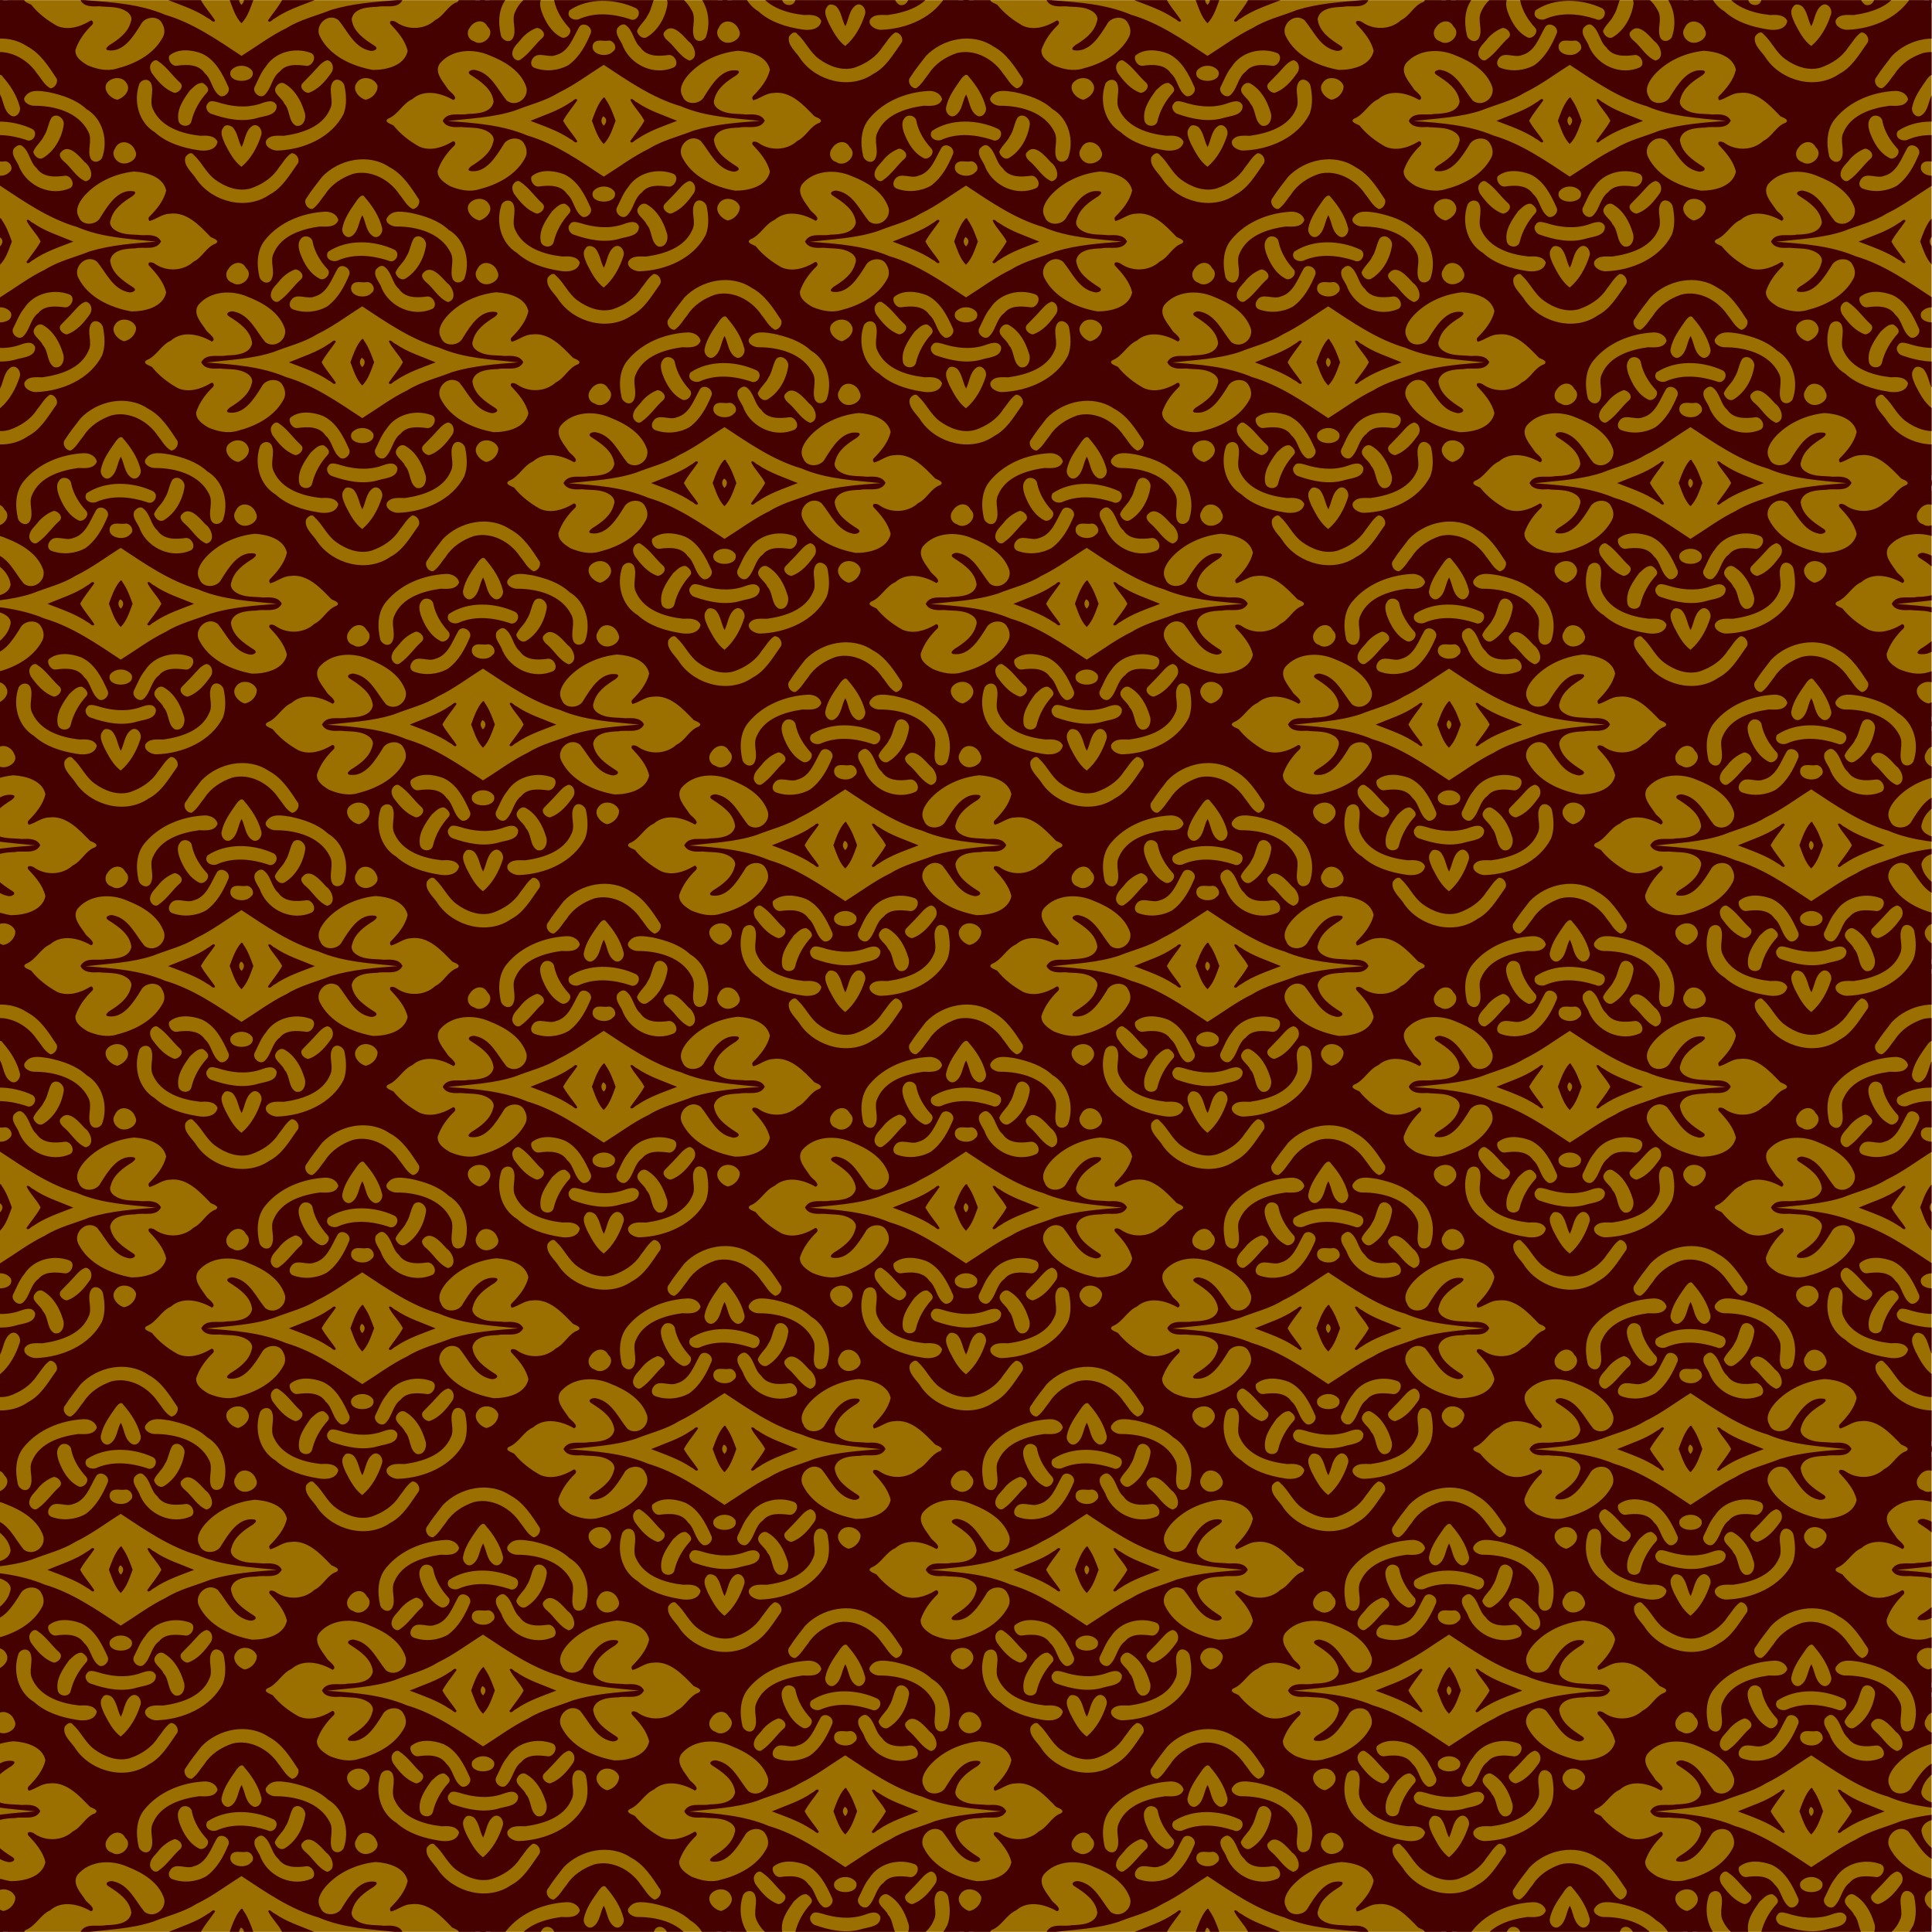 <?xml version="1.0" encoding="UTF-8" standalone="no"?>
<svg
   xmlns:dc="http://purl.org/dc/elements/1.1/"
   xmlns:cc="http://creativecommons.org/ns#"
   xmlns:rdf="http://www.w3.org/1999/02/22-rdf-syntax-ns#"
   xmlns:svg="http://www.w3.org/2000/svg"
   xmlns="http://www.w3.org/2000/svg"
   xmlns:xlink="http://www.w3.org/1999/xlink"
   xmlns:sodipodi="http://sodipodi.sourceforge.net/DTD/sodipodi-0.dtd"
   xmlns:inkscape="http://www.inkscape.org/namespaces/inkscape"
   id="svg2"
   height="1280pt"
   width="1280pt"
   version="1.1"
   viewBox="0 0 1280 1280"
   inkscape:version="0.91 r13725"
   sodipodi:docname="BackgroundPattern173Colour.svg">
  <defs
     id="defs4704">
    <clipPath
       clipPathUnits="userSpaceOnUse"
       id="clipPath6435">
      <rect
         style="opacity:0.671;fill:#008000;fill-opacity:1;stroke:none;stroke-width:2;stroke-miterlimit:4;stroke-dasharray:none;stroke-opacity:1"
         id="rect6437"
         width="905.101"
         height="905.101"
         x="-452.55"
         y="452.546"
         transform="matrix(0.707,-0.707,0.707,0.707,0,0)" />
    </clipPath>
  </defs>
  <sodipodi:namedview
     pagecolor="#ffffff"
     bordercolor="#666666"
     borderopacity="1"
     objecttolerance="10"
     gridtolerance="10"
     guidetolerance="10"
     inkscape:pageopacity="0"
     inkscape:pageshadow="2"
     inkscape:window-width="1366"
     inkscape:window-height="705"
     id="namedview4702"
     showgrid="true"
     fit-margin-top="0"
     fit-margin-left="0"
     fit-margin-right="0"
     fit-margin-bottom="0"
     inkscape:object-paths="true"
     inkscape:object-nodes="true"
     inkscape:snap-smooth-nodes="true"
     inkscape:zoom="0.33625"
     inkscape:cx="800"
     inkscape:cy="800"
     inkscape:window-x="-8"
     inkscape:window-y="-8"
     inkscape:window-maximized="1"
     inkscape:current-layer="svg2" />
  <g
     id="g6166"
     transform="matrix(1,-1,1,1,-639.994,640)"
     clip-path="url(#clipPath6435)">
    <g
       transform="translate(-80,0)"
       inkscape:tile-y0="0"
       inkscape:tile-x0="0"
       inkscape:tile-h="160"
       inkscape:tile-w="160"
       inkscape:tile-cy="80"
       inkscape:tile-cx="80"
       id="g5802">
      <rect
         style="opacity:1;fill:#9b6f00;fill-opacity:1;stroke:none;stroke-width:2;stroke-miterlimit:4;stroke-dasharray:none;stroke-opacity:1"
         id="rect5248"
         width="155.248"
         height="155.248"
         x="2.376"
         y="2.376" />
      <path
         id="path10"
         d="m 95.738,81.91 c 1.446,-0.375 0.809,2.218 1.359,2.946 1.243,6.913 4.549,13.046 7.17,19.473 -6.351,-2.773 -12.518,-5.983 -19.424,-7.219 -0.839,-0.474 -3.572,0.076 -2.859,-1.577 3.809,-0.72 7.759,-0.962 11.467,-2.08 1.276,-3.656 0.997,-8.041 2.287,-11.544 z m -9.748,-9.513 c 0.567,0.062 2.647,-0.76 1.749,1.007 -0.597,3.703 -2.248,7.16 -3.809,10.527 -3.693,1.663 -7.5,3.735 -11.65,3.765 0.03,-4.135 2.186,-7.922 3.79,-11.625 3.175,-1.498 6.425,-3.062 9.921,-3.674 M 81.315,78.362 c -1.873,0.057 -2.97,1.428 -2.931,3.257 1.907,0.039 3.558,-1.15 2.931,-3.257 z M 55.666,55.735 c 6.434,2.613 12.555,5.958 19.491,7.155 0.836,0.471 3.572,-0.076 2.859,1.577 -3.809,0.72 -7.759,0.962 -11.467,2.08 -1.132,3.706 -1.214,7.693 -2.087,11.48 -1.606,0.708 -1.044,-2.102 -1.559,-2.882 C 61.607,68.266 58.464,62.074 55.666,55.735 Z M 160.8,-0.8 c -1e-5,53.858 0,161.6 0,161.6 0,0 -113.453,0 -161.6,0 0.003,-55.684 4.6e-7,-113.429 0,-161.6 m 67.319,5.563 c -2.874,0.296 -4.648,3.274 -3.173,5.924 0.792,4.932 9.676,5.151 9.363,-0.444 1.313,-4.152 -2.699,-6.338 -6.19,-5.48 m 61.595,0.508 c -4.036,0.553 -8.107,0.945 -12.087,1.863 -2.588,0.074 -3.664,4.098 -1.742,5.593 3.01,0.595 6.052,-0.397 9.052,-0.651 5.411,-1.214 11.07,0.039 15.977,2.435 7.404,4.342 10.239,14.063 8.591,22.128 -0.242,3.094 -1.453,6.351 -0.417,9.4 1.584,1.172 4.229,0.674 5.201,-1.105 1.369,-6.76 3.069,-13.769 0.95,-20.564 C 151.395,12.725 139.582,5.018 128.115,5.272 M 44.756,6.71 C 39.625,7.591 39.738,14.055 38.823,18.059 38.648,19.51 39.639,24.36 37.037,23.317 35.347,16.922 31.125,9.908 23.763,9.431 19.009,7.63 13.808,9.898 9.195,7.85 6.55,7.438 8.531,10.727 8.783,11.869 8.193,17.127 8.898,22.458 10.349,27.523 c 2.026,5.119 7.251,7.875 12.301,9.17 1.621,0.081 0.965,2.053 -0.259,2.043 -4.749,-0.099 -9.642,0.632 -13.92,2.773 -2.677,2.255 -1.816,6.202 -1.078,9.17 1.739,4.246 4.369,8.514 8.564,10.715 7.584,4.51 16.878,7.545 25.627,4.883 2.262,-0.629 3.819,-2.608 4.357,-4.826 1.522,-4.093 -3.553,-8.068 -7.357,-6.679 -6.247,1.406 -15.205,3.679 -19.567,-2.487 -0.666,-1.554 1.495,-1.157 2.198,-1.125 4.883,1.155 10.426,2.104 14.946,-0.639 2.075,-0.757 2.433,-3.316 1.858,-5.188 -0.989,-4.261 -4.621,-7.083 -7.221,-10.374 -2.243,-2.077 -5.398,-4.841 -4.147,-8.285 4.752,-1.559 7.32,4.002 10.712,6.158 3.116,2.943 8.078,7.367 12.457,4.374 3.75,-4.673 2.455,-11.006 1.278,-16.38 -0.701,-2.906 2.512,-1.577 3.239,-0.025 4.039,6.202 0.792,13.769 0.202,20.411 0.76,5.396 8.001,6.516 10.841,2.193 C 69.13,36.195 66.887,27.521 63.786,20.47 60.823,12.779 53.424,6.027 44.756,6.71 M 88.714,7.243 C 82.336,7.756 77.405,12.501 74.195,17.694 c -1.152,2.129 0.104,5.657 3.086,4.826 4.182,-1.285 5.277,-6.619 9.546,-7.991 8.465,-3.38 17.394,1.372 24.087,6.432 2.08,2.176 4.813,5.596 8.253,4.019 1.564,-2.447 0.259,-5.571 -1.764,-7.313 C 109.628,10.739 99.266,6.256 88.714,7.243 M 100.248,18.826 c -2.275,0.271 -3.607,2.447 -4.611,4.281 -2.216,4.757 -3.775,10.345 -1.939,15.477 1.125,2.196 5.647,1.818 5.625,-0.999 0.222,-4.838 1.362,-9.642 4.009,-13.74 1.841,-2.191 -0.353,-5.726 -3.084,-5.018 m 32.073,5.694 c -4.961,0.915 -10.204,1.591 -14.495,4.473 -2.053,1.327 -2.403,5.28 0.585,5.734 3.799,0.681 6.839,-2.48 10.328,-3.415 -1.066,3.429 -4.14,6.494 -3.466,10.266 0.474,3.178 4.811,2.6 5.929,0.269 2.788,-4.69 3.933,-10.244 4.3,-15.622 0.538,-2.124 -1.922,-1.823 -3.18,-1.705 m -52.272,1.026 c -2.706,0.442 -5.86,-0.175 -8.036,1.833 -1.488,1.236 -1.5,4.626 0.839,4.809 4.742,0.888 9.634,-0.281 14.431,0.042 2.63,-0.079 2.677,-3.725 1.278,-5.181 -2.613,-1.236 -5.637,-1.688 -8.512,-1.503 M 28.221,28.397 c 8.29,9.558 16.794,19.345 21.598,31.205 6.558,12.03 8.961,25.649 11.672,38.907 8.063,1.868 16.323,2.975 24.166,5.716 7.392,1.712 13.888,5.81 20.803,8.771 9.262,4.966 17.253,11.929 25.192,18.726 -7.885,-9.716 -16.614,-19.19 -21.314,-30.99 C 103.695,88.606 101.228,74.876 98.509,61.491 90.446,59.624 82.186,58.516 74.343,55.775 67.126,54.124 60.788,50.127 54.038,47.243 44.473,42.395 36.548,34.989 28.221,28.397 m 77.067,3.686 c -3.762,0.955 -2.109,5.519 0.807,6.296 7.439,3.104 12.639,9.533 16.217,16.552 1.031,3.501 6.607,1.932 5.633,-1.574 C 124.325,43.402 115.848,34.172 105.289,32.083 m -28.131,3.76 c -1.887,0.244 -3.469,1.816 -2.534,3.807 2.344,4.944 6.901,8.768 12.18,10.229 6.242,0.992 12.361,-0.878 18.038,-3.234 2.773,-1.638 1.056,-6.93 -2.378,-5.697 -5.287,1.433 -11.305,4.619 -16.658,1.401 -3.42,-1.374 -4.483,-7.239 -8.647,-6.506 m 59.424,4.419 c -3.217,0.232 -1.942,4.66 -0.249,6.124 6.718,6.681 12.514,16.737 9.304,26.448 -1.332,4.387 -6.533,5.603 -8.142,9.686 -0.701,2.529 1.727,4.214 3.992,3.612 7.868,-3.676 13.254,-12.639 11.006,-21.385 -0.257,-6.605 -3.368,-12.62 -6.871,-18.052 -2.179,-2.914 -4.799,-7.133 -9.04,-6.432 m -34.755,10.821 c -4.727,2.309 0.005,9.375 4.165,9.025 2.983,0.617 4.15,-3.965 1.757,-5.374 -1.863,-1.416 -3.064,-4.512 -5.921,-3.651 m 13.444,2.731 c -3.299,1.12 -2.894,5.608 -4.379,8.221 -3.407,9.059 0.925,20.033 10.041,23.52 3.079,0.73 4.517,-4.216 2.299,-5.872 -3.681,-2.81 -7.848,-6.622 -6.8,-11.813 -0.328,-4.379 3.331,-7.981 2.509,-12.378 -0.377,-1.567 -2.339,-1.776 -3.671,-1.678 m 22.89,2.223 c -3.069,0.725 -5.549,3.027 -8.702,3.587 -2.805,1.058 -6.003,0.461 -8.721,1.663 -1.118,1.643 -1.021,4.789 1.354,5.322 5.993,1.433 12.56,-0.461 17.47,-4.012 2.608,-1.655 2.102,-6.647 -1.401,-6.56 M 7.702,62.944 c -3.664,0.994 -3.738,6.462 -1.816,9.015 2.704,1.384 7.515,1.478 8.428,-2.228 1.179,-3.957 -2.81,-7.419 -6.612,-6.787 m 122.187,7.673 c -2.302,-0.059 -2.356,2.909 -2.159,4.559 0.284,4.362 -1.194,9.119 0.587,13.276 4.031,2.41 6.659,-3.395 6.047,-6.669 0.096,-3.639 1.021,-11.623 -4.475,-11.166 M 28.999,71.111 c -1.525,0.271 -2.403,1.818 -2.869,3.17 -0.77,4.715 -1.248,9.844 0.913,14.28 1.512,1.493 5.29,1.271 5.218,-1.461 -0.271,-4.87 0.844,-9.819 -0.173,-14.638 -0.192,-1.416 -1.959,-1.663 -3.089,-1.352 m -10.485,2.758 C 10.727,77.516 5.324,86.348 7.472,95.035 c 0.345,7.431 3.972,14.231 8.26,20.122 1.929,2.864 5.86,6.323 9.368,3.871 1.211,-3.22 -1.643,-5.82 -3.762,-7.747 -5.332,-6.654 -10.086,-15.622 -6.896,-24.284 1.377,-4.285 6.494,-5.475 8.063,-9.516 0.698,-2.529 -1.727,-4.216 -3.992,-3.612 m 19.148,0.669 c -2.033,0.767 -2.758,4.394 -0.893,5.781 3.681,2.81 7.848,6.622 6.8,11.813 0.34,4.441 -3.464,8.117 -2.457,12.575 1.019,2.107 4.831,2.095 5.714,-0.207 2.398,-6.232 4.722,-13.241 2.331,-19.826 C 47.093,79.99 42.99,74.898 37.661,74.538 m 111.008,12.842 c -3.469,0.612 -4.091,5.645 -1.759,7.853 2.03,2.161 6.933,3.052 7.959,-0.59 1.961,-4.135 -1.197,-9.341 -6.2,-7.263 m -115.6,5.472 c -4.961,0.772 -10.952,1.806 -13.932,6.274 -1.648,2.573 1.517,6.119 4.162,4.419 4.424,-2.716 9.481,-4.083 14.648,-4.337 2.297,-0.106 2.151,-3.04 1.688,-4.619 -1.636,-1.87 -4.335,-1.574 -6.565,-1.737 m 89.687,-0.01 c -3.39,0.326 -7.572,1.332 -8.524,5.139 -2.06,4.207 3.119,8.731 7.184,7.246 6.247,-1.409 15.205,-3.679 19.567,2.487 0.666,1.554 -1.498,1.155 -2.198,1.125 -4.883,-1.155 -10.426,-2.104 -14.946,0.639 -2.075,0.757 -2.435,3.316 -1.858,5.188 0.987,4.261 4.619,7.083 7.221,10.374 2.243,2.077 5.398,4.841 4.147,8.285 -4.752,1.559 -7.32,-4.004 -10.712,-6.158 -3.119,-2.943 -8.078,-7.367 -12.457,-4.374 -3.75,4.673 -2.457,11.006 -1.278,16.38 0.701,2.906 -2.512,1.574 -3.239,0.025 -4.041,-6.202 -0.792,-13.769 -0.202,-20.411 -0.785,-6.153 -9.664,-6.338 -11.512,-0.891 -3.345,9.866 0.735,20.631 6.432,28.809 4.364,4.384 11.731,9.069 17.766,5.23 2.748,-4.305 3.082,-9.772 3.23,-14.724 0.97,-2.097 2.521,0.466 2.6,1.729 1.239,6.392 6.903,11.615 13.498,11.86 4.364,1.535 9.126,-0.696 13.33,1.35 2.558,0.447 0.775,-2.719 0.471,-3.819 0.099,-7.261 0.607,-16.503 -5.958,-21.39 -2.494,-2.371 -6.128,-2.504 -8.993,-4.184 0.002,-0.765 0.476,-1.448 1.283,-1.493 4.853,-0.005 10.145,-0.488 14.329,-3.116 3.6,-5.583 -0.466,-12.541 -4.347,-16.92 -6.869,-5.568 -15.94,-9.025 -24.835,-8.386 m -69.779,7.088 c -5.948,2.687 4.034,12.963 7.061,7.283 0.849,-3.918 -3.185,-7.92 -7.061,-7.283 M 34.394,103.157 c -2.08,-0.005 -2.941,2.825 -2.144,4.473 3.205,6.689 7.535,13.365 14.302,16.912 2.892,1.601 7.059,5.472 10.106,2.072 1.433,-3.501 -2.8,-5.001 -5.201,-6.225 -5.941,-3.141 -10.182,-8.527 -13.204,-14.418 -0.876,-1.374 -1.831,-3.489 -3.859,-2.815 m 31.609,6.948 c -3.683,0.343 -7.054,1.944 -10.53,3.064 -2.556,1.016 -2.159,5.916 0.797,5.931 4.473,0.096 8.156,-3.432 12.745,-2.716 4.67,-0.511 7.836,3.336 10.426,6.587 1.67,2.81 7.527,0.777 5.934,-2.62 -3.336,-7.135 -11.413,-12 -19.372,-10.246 m -56.71,3.397 c -3.649,2.122 -2.672,7.604 -3.651,11.305 -2.114,12.553 6.161,26.628 19.111,28.938 6.333,2.021 12.893,0.2 19.219,-0.878 2.588,-0.074 3.661,-4.098 1.742,-5.593 -3.012,-0.595 -6.052,0.397 -9.052,0.651 -5.411,1.214 -11.07,-0.04 -15.977,-2.435 -5.364,-2.948 -8.058,-8.983 -8.919,-14.791 -0.785,-5.151 1.384,-10.199 1.093,-15.338 0.306,-2.09 -2.201,-2.179 -3.565,-1.858 m 22.365,2.773 c -2.882,0.274 -3.799,3.58 -4.772,5.83 -1.313,4.199 -2.803,8.709 -2.144,13.135 5.766,0.543 11.852,-1.256 16.991,-3.92 2.465,-1.179 3.044,-5.689 -0.326,-6.111 -3.73,-0.419 -6.716,2.442 -10.096,3.531 0.938,-3.289 3.526,-6.027 3.595,-9.573 -0.215,-1.54 -1.387,-3.553 -3.249,-2.892 m 31.131,3.913 c -3.607,0.654 -1.702,5.749 -2.924,8.255 -0.049,4.061 -4.606,7.175 -3.503,11.164 1.991,3.274 6.316,1.031 7.463,-1.771 2.556,-4.732 4.145,-10.345 2.773,-15.699 -0.331,-1.818 -2.24,-2.368 -3.809,-1.949 m 17.468,7.439 c -2.512,0.136 -5.028,0.052 -7.54,0.143 -2.632,0.079 -2.677,3.723 -1.28,5.184 4.498,2.198 9.703,1.697 14.475,0.854 2.324,-0.543 4.049,-3.323 2.544,-5.475 -2.504,-1.347 -5.502,-0.738 -8.198,-0.706 m -38.648,7.101 c -2.682,1.172 -1.33,5.524 0.501,7.115 8.865,8.223 21.948,13.587 33.953,9.723 4.044,-1.808 7.142,-5.324 9.565,-8.953 1.431,-2.09 0.229,-6.003 -2.909,-5.132 -4.184,1.285 -5.277,6.619 -9.546,7.991 -8.465,3.38 -17.394,-1.372 -24.087,-6.432 -2.023,-1.989 -4.194,-5.031 -7.478,-4.313 m 49.067,10.895 c -3.844,0.516 -4.221,5.721 -2.635,8.494 2.46,1.752 6.395,1.727 8.554,-0.572 1.895,-3.679 -1.638,-8.993 -5.919,-7.922 z"
         inkscape:connector-curvature="0"
         sodipodi:nodetypes="ccccccccccccccccccccccccccccccccccccccccccccccccccccccccccccccccccccccccccccccccccccccccccccccccccccccccccccccccccccccccccccccccccccccccccccccccccccccccccccccccccccccccccccccccccccccccccccccccccccccccccccccccccccccccccccccccccccccccccccccccccccccccccccccccccccccccccccccccc"
         style="fill:#450000;fill-opacity:1" />
    </g>
    <g
       id="g6096">
      <use
         x="0"
         y="0"
         inkscape:tiled-clone-of="#g5802"
         xlink:href="#g5802"
         transform="translate(0,480)"
         id="use5956"
         width="100%"
         height="100%" />
      <use
         x="0"
         y="0"
         inkscape:tiled-clone-of="#g5802"
         xlink:href="#g5802"
         transform="translate(80,640)"
         id="use5958"
         width="100%"
         height="100%" />
      <use
         x="0"
         y="0"
         inkscape:tiled-clone-of="#g5802"
         xlink:href="#g5802"
         transform="translate(240,320)"
         id="use5970"
         width="100%"
         height="100%" />
      <use
         x="0"
         y="0"
         inkscape:tiled-clone-of="#g5802"
         xlink:href="#g5802"
         transform="translate(160,480)"
         id="use5972"
         width="100%"
         height="100%" />
      <use
         x="0"
         y="0"
         inkscape:tiled-clone-of="#g5802"
         xlink:href="#g5802"
         transform="translate(240,640)"
         id="use5974"
         width="100%"
         height="100%" />
      <use
         x="0"
         y="0"
         inkscape:tiled-clone-of="#g5802"
         xlink:href="#g5802"
         transform="translate(160,800)"
         id="use5976"
         width="100%"
         height="100%" />
      <use
         x="0"
         y="0"
         inkscape:tiled-clone-of="#g5802"
         xlink:href="#g5802"
         transform="translate(320,160)"
         id="use5984"
         width="100%"
         height="100%" />
      <use
         x="0"
         y="0"
         inkscape:tiled-clone-of="#g5802"
         xlink:href="#g5802"
         transform="translate(400,320)"
         id="use5986"
         width="100%"
         height="100%" />
      <use
         x="0"
         y="0"
         inkscape:tiled-clone-of="#g5802"
         xlink:href="#g5802"
         transform="translate(320,480)"
         id="use5988"
         width="100%"
         height="100%" />
      <use
         x="0"
         y="0"
         inkscape:tiled-clone-of="#g5802"
         xlink:href="#g5802"
         transform="translate(400,640)"
         id="use5990"
         width="100%"
         height="100%" />
      <use
         x="0"
         y="0"
         inkscape:tiled-clone-of="#g5802"
         xlink:href="#g5802"
         transform="translate(320,800)"
         id="use5992"
         width="100%"
         height="100%" />
      <use
         x="0"
         y="0"
         inkscape:tiled-clone-of="#g5802"
         xlink:href="#g5802"
         transform="translate(400,960)"
         id="use5994"
         width="100%"
         height="100%" />
      <use
         x="0"
         y="0"
         inkscape:tiled-clone-of="#g5802"
         xlink:href="#g5802"
         transform="translate(560,0)"
         id="use5998"
         width="100%"
         height="100%" />
      <use
         x="0"
         y="0"
         inkscape:tiled-clone-of="#g5802"
         xlink:href="#g5802"
         transform="translate(480,160)"
         id="use6000"
         width="100%"
         height="100%" />
      <use
         x="0"
         y="0"
         inkscape:tiled-clone-of="#g5802"
         xlink:href="#g5802"
         transform="translate(560,320)"
         id="use6002"
         width="100%"
         height="100%" />
      <use
         x="0"
         y="0"
         inkscape:tiled-clone-of="#g5802"
         xlink:href="#g5802"
         transform="translate(480,480)"
         id="use6004"
         width="100%"
         height="100%" />
      <use
         x="0"
         y="0"
         inkscape:tiled-clone-of="#g5802"
         xlink:href="#g5802"
         transform="translate(560,640)"
         id="use6006"
         width="100%"
         height="100%" />
      <use
         x="0"
         y="0"
         inkscape:tiled-clone-of="#g5802"
         xlink:href="#g5802"
         transform="translate(480,800)"
         id="use6008"
         width="100%"
         height="100%" />
      <use
         x="0"
         y="0"
         inkscape:tiled-clone-of="#g5802"
         xlink:href="#g5802"
         transform="translate(560,960)"
         id="use6010"
         width="100%"
         height="100%" />
      <use
         x="0"
         y="0"
         inkscape:tiled-clone-of="#g5802"
         xlink:href="#g5802"
         transform="translate(480,1120)"
         id="use6012"
         width="100%"
         height="100%" />
      <use
         x="0"
         y="0"
         inkscape:tiled-clone-of="#g5802"
         xlink:href="#g5802"
         transform="translate(720,0)"
         id="use6014"
         width="100%"
         height="100%" />
      <use
         x="0"
         y="0"
         inkscape:tiled-clone-of="#g5802"
         xlink:href="#g5802"
         transform="translate(640,160)"
         id="use6016"
         width="100%"
         height="100%" />
      <use
         x="0"
         y="0"
         inkscape:tiled-clone-of="#g5802"
         xlink:href="#g5802"
         transform="translate(720,320)"
         id="use6018"
         width="100%"
         height="100%" />
      <use
         x="0"
         y="0"
         inkscape:tiled-clone-of="#g5802"
         xlink:href="#g5802"
         transform="translate(640,480)"
         id="use6020"
         width="100%"
         height="100%" />
      <use
         x="0"
         y="0"
         inkscape:tiled-clone-of="#g5802"
         xlink:href="#g5802"
         transform="translate(720,640)"
         id="use6022"
         width="100%"
         height="100%" />
      <use
         x="0"
         y="0"
         inkscape:tiled-clone-of="#g5802"
         xlink:href="#g5802"
         transform="translate(640,800)"
         id="use6024"
         width="100%"
         height="100%" />
      <use
         x="0"
         y="0"
         inkscape:tiled-clone-of="#g5802"
         xlink:href="#g5802"
         transform="translate(720,960)"
         id="use6026"
         width="100%"
         height="100%" />
      <use
         x="0"
         y="0"
         inkscape:tiled-clone-of="#g5802"
         xlink:href="#g5802"
         transform="translate(640,1120)"
         id="use6028"
         width="100%"
         height="100%" />
      <use
         x="0"
         y="0"
         inkscape:tiled-clone-of="#g5802"
         xlink:href="#g5802"
         transform="translate(800,160)"
         id="use6032"
         width="100%"
         height="100%" />
      <use
         x="0"
         y="0"
         inkscape:tiled-clone-of="#g5802"
         xlink:href="#g5802"
         transform="translate(880,320)"
         id="use6034"
         width="100%"
         height="100%" />
      <use
         x="0"
         y="0"
         inkscape:tiled-clone-of="#g5802"
         xlink:href="#g5802"
         transform="translate(800,480)"
         id="use6036"
         width="100%"
         height="100%" />
      <use
         x="0"
         y="0"
         inkscape:tiled-clone-of="#g5802"
         xlink:href="#g5802"
         transform="translate(880,640)"
         id="use6038"
         width="100%"
         height="100%" />
      <use
         x="0"
         y="0"
         inkscape:tiled-clone-of="#g5802"
         xlink:href="#g5802"
         transform="translate(800,800)"
         id="use6040"
         width="100%"
         height="100%" />
      <use
         x="0"
         y="0"
         inkscape:tiled-clone-of="#g5802"
         xlink:href="#g5802"
         transform="translate(880,960)"
         id="use6042"
         width="100%"
         height="100%" />
      <use
         x="0"
         y="0"
         inkscape:tiled-clone-of="#g5802"
         xlink:href="#g5802"
         transform="translate(800,1120)"
         id="use6044"
         width="100%"
         height="100%" />
      <use
         x="0"
         y="0"
         inkscape:tiled-clone-of="#g5802"
         xlink:href="#g5802"
         transform="translate(960,160)"
         id="use6048"
         width="100%"
         height="100%" />
      <use
         x="0"
         y="0"
         inkscape:tiled-clone-of="#g5802"
         xlink:href="#g5802"
         transform="translate(1040,320)"
         id="use6050"
         width="100%"
         height="100%" />
      <use
         x="0"
         y="0"
         inkscape:tiled-clone-of="#g5802"
         xlink:href="#g5802"
         transform="translate(960,480)"
         id="use6052"
         width="100%"
         height="100%" />
      <use
         x="0"
         y="0"
         inkscape:tiled-clone-of="#g5802"
         xlink:href="#g5802"
         transform="translate(1040,640)"
         id="use6054"
         width="100%"
         height="100%" />
      <use
         x="0"
         y="0"
         inkscape:tiled-clone-of="#g5802"
         xlink:href="#g5802"
         transform="translate(960,800)"
         id="use6056"
         width="100%"
         height="100%" />
      <use
         x="0"
         y="0"
         inkscape:tiled-clone-of="#g5802"
         xlink:href="#g5802"
         transform="translate(1120,480)"
         id="use6068"
         width="100%"
         height="100%" />
      <use
         x="0"
         y="0"
         inkscape:tiled-clone-of="#g5802"
         xlink:href="#g5802"
         transform="translate(1200,640)"
         id="use6070"
         width="100%"
         height="100%" />
      <use
         x="0"
         y="0"
         inkscape:tiled-clone-of="#g5802"
         xlink:href="#g5802"
         transform="translate(1120,800)"
         id="use6072"
         width="100%"
         height="100%" />
      <use
         x="0"
         y="0"
         inkscape:tiled-clone-of="#g5802"
         xlink:href="#g5802"
         transform="translate(1280,480)"
         id="use6084"
         width="100%"
         height="100%" />
    </g>
  </g>
</svg>
